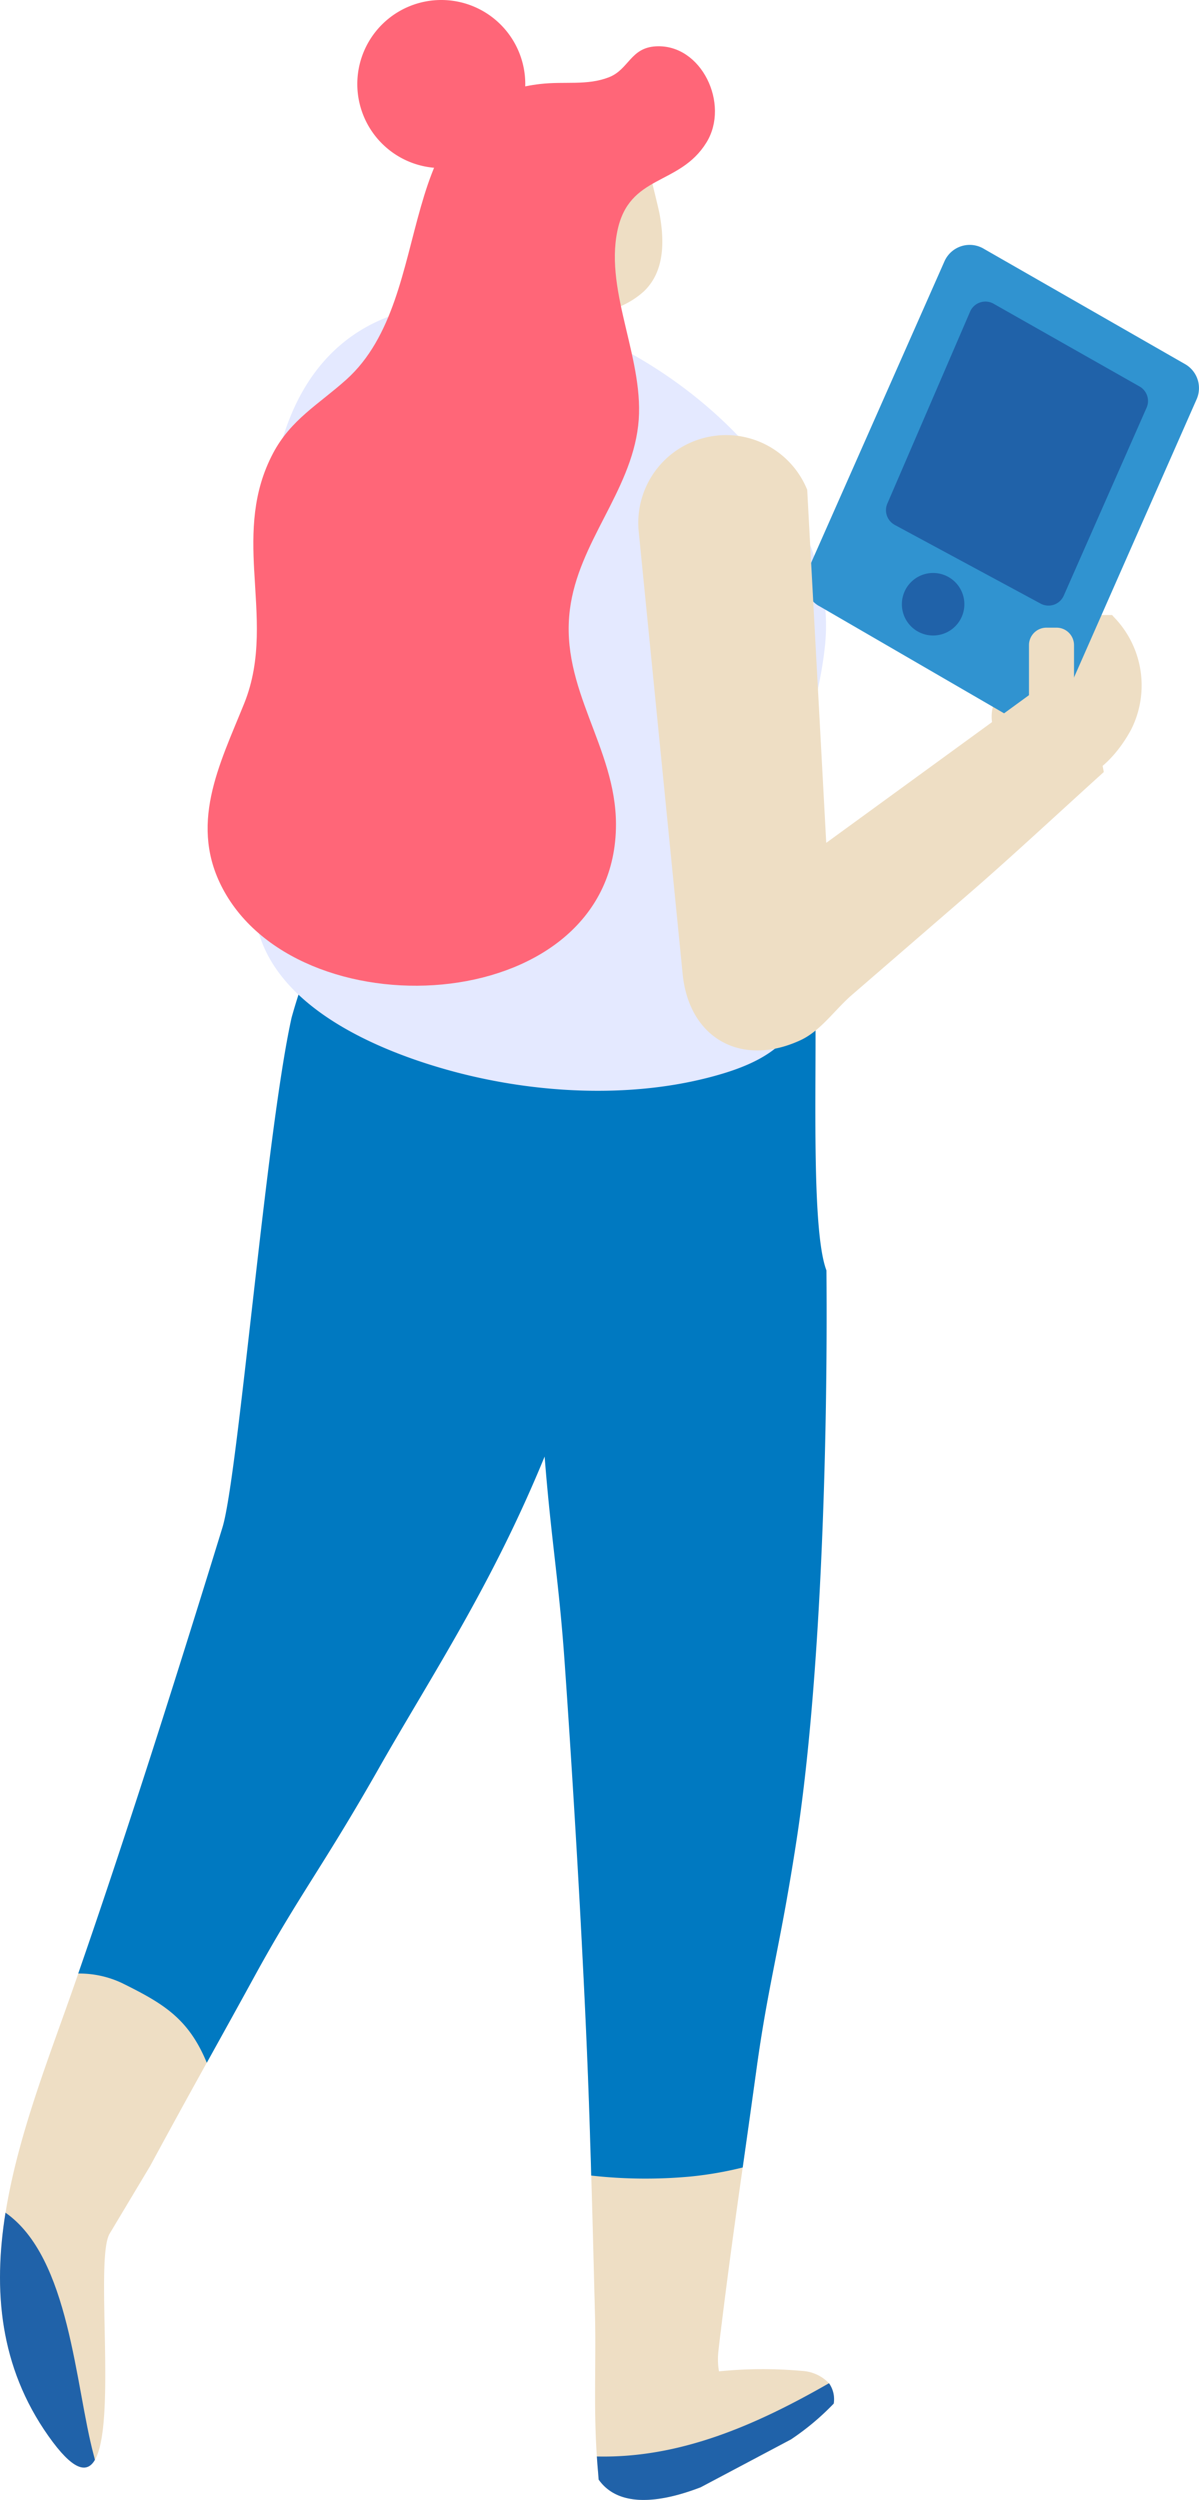 <svg id="woman-1" xmlns="http://www.w3.org/2000/svg" xmlns:xlink="http://www.w3.org/1999/xlink" width="85.046" height="177.198" viewBox="0 0 85.046 177.198">
  <defs>
    <clipPath id="clip-path">
      <rect id="長方形_1290" data-name="長方形 1290" width="85.046" height="177.198" fill="none"/>
    </clipPath>
  </defs>
  <g id="グループ_321" data-name="グループ 321" clip-path="url(#clip-path)">
    <path id="パス_353" data-name="パス 353" d="M3.443,291.91c1.72,2.435,2.719,2.675,3.292,1.683,1.547-2.675-.006-14.284,1.048-16.041.067-.111,2.866-4.784,2.866-4.784q1.988-3.671,4.019-7.324c1.165-2.1,2.33-4.2,3.483-6.307,3.082-5.6,4.759-7.614,8.643-14.432a240.72,240.72,0,0,0,11.929-25.485c1.609-3.927,3.119-7.786,4.451-11.343a28.53,28.53,0,0,0-.327-4.426A20.276,20.276,0,0,0,35.913,193.3a12.158,12.158,0,0,0-1.165-.8,17,17,0,0,0-9.858.469l-4.2-1.609V206.54c-1.807,8.125-3.791,17.311-4.9,20.948-1.751,5.7-4.322,13.883-6.165,19.512-1.326,4.062-2.676,8.113-4.069,12.12-.086.247-.167.487-.253.727-1.775,5.1-4.019,10.677-4.907,16.225-.876,5.468-.438,10.906,3.051,15.838" transform="translate(-0.002 -119.235)" fill="#eedec4"/>
    <path id="パス_354" data-name="パス 354" d="M126.907,391.285a2.863,2.863,0,0,0-1.917-.876,31.241,31.241,0,0,0-5.881.031.006.006,0,0,1-.006-.006,5.014,5.014,0,0,1-.031-1.492c.049-.456.105-.919.161-1.375.006-.006.006-.012.006-.03.468-3.859,1-7.706,1.547-11.547q.481-3.384.949-6.763c.684-5.027,1.357-7.637,2.2-12.361-4.86.8-9.723,1.557-14.627,1.888.04.759.079,1.493.113,2.188.234,4.531.432,9.044.561,13.538.025.7.043,1.393.062,2.084.1,3.3.179,6.6.265,9.907.068,2.78-.049,5.443.043,8.205.018.6.049,1.2.092,1.8.025.357.049.715.086,1.085.012.173.024.364.043.549,1.455,2.059,4.469,1.615,7.238.549l6.4-3.391a18.394,18.394,0,0,0,3.033-2.54,1.948,1.948,0,0,0-.3-1.393c-.012-.018-.024-.031-.037-.049" transform="translate(-68.106 -222.358)" fill="#eedec4"/>
    <path id="パス_355" data-name="パス 355" d="M3.44,431.942c1.72,2.435,2.719,2.675,3.292,1.683-.025-.111-.049-.216-.08-.32-1.325-4.926-1.695-14.013-6.263-17.2-.876,5.468-.438,10.906,3.051,15.838" transform="translate(0 -259.268)" fill="#2062a9"/>
    <path id="パス_356" data-name="パス 356" d="M128.785,448.184c.012.016.027.031.038.048a1.972,1.972,0,0,1,.3,1.392,18.189,18.189,0,0,1-3.035,2.541l-6.4,3.391c-2.77,1.066-5.786,1.511-7.241-.545-.014-.185-.026-.379-.042-.553-.035-.365-.059-.724-.084-1.084,5.922.139,11.31-2.24,16.463-5.19" transform="translate(-69.986 -279.257)" fill="#2062a9"/>
    <path id="パス_357" data-name="パス 357" d="M14.724,240.895a7.121,7.121,0,0,1,3.095.672c2.9,1.436,4.716,2.484,6.023,5.653,1.165-2.1,2.33-4.2,3.483-6.307,3.082-5.6,4.759-7.614,8.643-14.432,3.84-6.757,8.064-13.037,11.837-22.229.475,6.054,1.029,8.864,1.442,14.918.42,5.955.943,14.512,1.239,20.424.234,4.531.432,9.044.561,13.538.025.7.043,1.393.062,2.084a34.679,34.679,0,0,0,7.046.068,26.061,26.061,0,0,0,3.7-.641q.481-3.384.949-6.763c.863-6.343,1.708-8.822,2.891-16.577,1.671-10.961,2.207-27.557,2.1-40.244-1.308-3.412-.48-17.833-.918-21.423-.37-3.033-.648-3.367-3.285-5.324-1.253-.931-5.752-.18-7.411-.394-3.286-.424-6.513-1.214-9.816-1.562-9.573-1.008-13.746.876-16.508,10.783-1.806,8.125-3.791,32.489-4.9,36.125-1.751,5.7-4.321,13.883-6.165,19.512-1.326,4.063-2.676,8.113-4.069,12.12" transform="translate(-9.174 -101.01)" fill="#0079c1"/>
    <path id="パス_358" data-name="パス 358" d="M48.525,75.075a34.086,34.086,0,0,1,1.227-8.063c6.168-21.442,40.339-3.485,38.554,14.351-.5,4.989-2.808,10.146-2.612,15.172.279,7.155,4.072,12.567-4.564,15.2-6.021,1.835-13.091,1.506-19.145-.112-5.3-1.416-13.314-4.685-14.117-11.138-.4-3.242,1.049-7.437,1.025-10.892-.034-4.843-.566-9.671-.368-14.516" transform="translate(-29.782 -35.662)" fill="#e4e9ff"/>
    <path id="パス_359" data-name="パス 359" d="M193.491,115.659h1.667c.037.043.073.086.112.129a6.947,6.947,0,0,1,1.232,8c-1.795,3.312-5.193,5.432-8.232,2.165a8.078,8.078,0,0,1-1.391-1.943c-1.415-2.927,3.094-6.19,6.612-8.351" transform="translate(-116.275 -72.065)" fill="#eedec4"/>
    <path id="パス_360" data-name="パス 360" d="M152.5,71.633l14.3,8.29a1.957,1.957,0,0,0,2.772-.9l9.72-22.039a1.957,1.957,0,0,0-.768-2.458l-14.307-8.194a1.957,1.957,0,0,0-2.819.894l-9.712,21.944a1.957,1.957,0,0,0,.815,2.468" transform="translate(-94.414 -28.686)" fill="#3093d0"/>
    <path id="パス_361" data-name="パス 361" d="M169.723,109.966a2.216,2.216,0,1,0,2.216-2.216,2.216,2.216,0,0,0-2.216,2.216" transform="translate(-105.752 -67.137)" fill="#2062a9"/>
    <path id="パス_362" data-name="パス 362" d="M167.308,72.521,177.658,78.1a1.182,1.182,0,0,0,1.675-.546l5.875-13.321a1.183,1.183,0,0,0-.464-1.485l-10.354-5.866a1.183,1.183,0,0,0-1.7.54l-5.87,13.607a1.182,1.182,0,0,0,.493,1.491" transform="translate(-103.88 -35.334)" fill="#2062a9"/>
    <path id="パス_363" data-name="パス 363" d="M194.878,125.818h.723a1.24,1.24,0,0,0,1.236-1.236v-5.311a1.24,1.24,0,0,0-1.236-1.236h-.723a1.24,1.24,0,0,0-1.236,1.236v5.311a1.24,1.24,0,0,0,1.236,1.236" transform="translate(-120.656 -73.546)" fill="#eedec4"/>
    <path id="パス_364" data-name="パス 364" d="M100,38.251a4.458,4.458,0,0,1-1.736-.191,8.676,8.676,0,0,1-4.725-4.2c-1.183-2.837-.793-6.231,2.44-6.9,2.406-.5,4.906-.845,7.344-1.16.055-.007,1.276,4.965,1.354,5.382.354,1.9.406,4.119-1.113,5.553A6.014,6.014,0,0,1,100,38.251" transform="translate(-57.904 -16.073)" fill="#eedec4"/>
    <path id="パス_365" data-name="パス 365" d="M42.367,45.866c-.147-2.773-.125-5.55,1.341-8.322,1.265-2.39,3.224-3.453,5.187-5.21,6.673-5.973,2.856-19.685,13.738-20.957,1.776-.208,3.334.128,4.9-.481,1.41-.549,1.52-2.093,3.33-2.191,3.24-.175,5.258,4.1,3.587,6.812-1.915,3.111-5.5,2.221-6.326,6.3-.9,4.4,2.011,9.22,1.48,13.777-.551,4.725-4.244,8.273-4.845,13.045-.709,5.628,3.259,9.73,3.271,15.193.028,13.55-22.054,15-27.778,4.79-2.618-4.669-.343-9,1.409-13.344,1.259-3.122.876-6.263.709-9.407" transform="translate(-24.338 -5.421)" fill="#ff6678"/>
    <path id="パス_366" data-name="パス 366" d="M67.24,5.957A5.957,5.957,0,1,0,73.2,0,5.957,5.957,0,0,0,67.24,5.957" transform="translate(-41.896 0)" fill="#ff6678"/>
    <path id="パス_367" data-name="パス 367" d="M125.733,81.851a6.212,6.212,0,0,1,6.374,3.848l1.35,25.024L148,100.138c.132.058.268.112.412.16a19.179,19.179,0,0,0,3.2.75,17.311,17.311,0,0,1,1.531,4.656c-3.18,2.873-6.64,6.095-9.492,8.56l-8.373,7.238c-1.22,1.055-2.212,2.55-3.661,3.216a8.533,8.533,0,0,1-1.057.406c-3.721,1.146-6.87-.909-7.288-5.106l-3.117-31.364a6.218,6.218,0,0,1,5.572-6.8" transform="translate(-74.851 -50.981)" fill="#eedec4"/>
  </g>
</svg>
